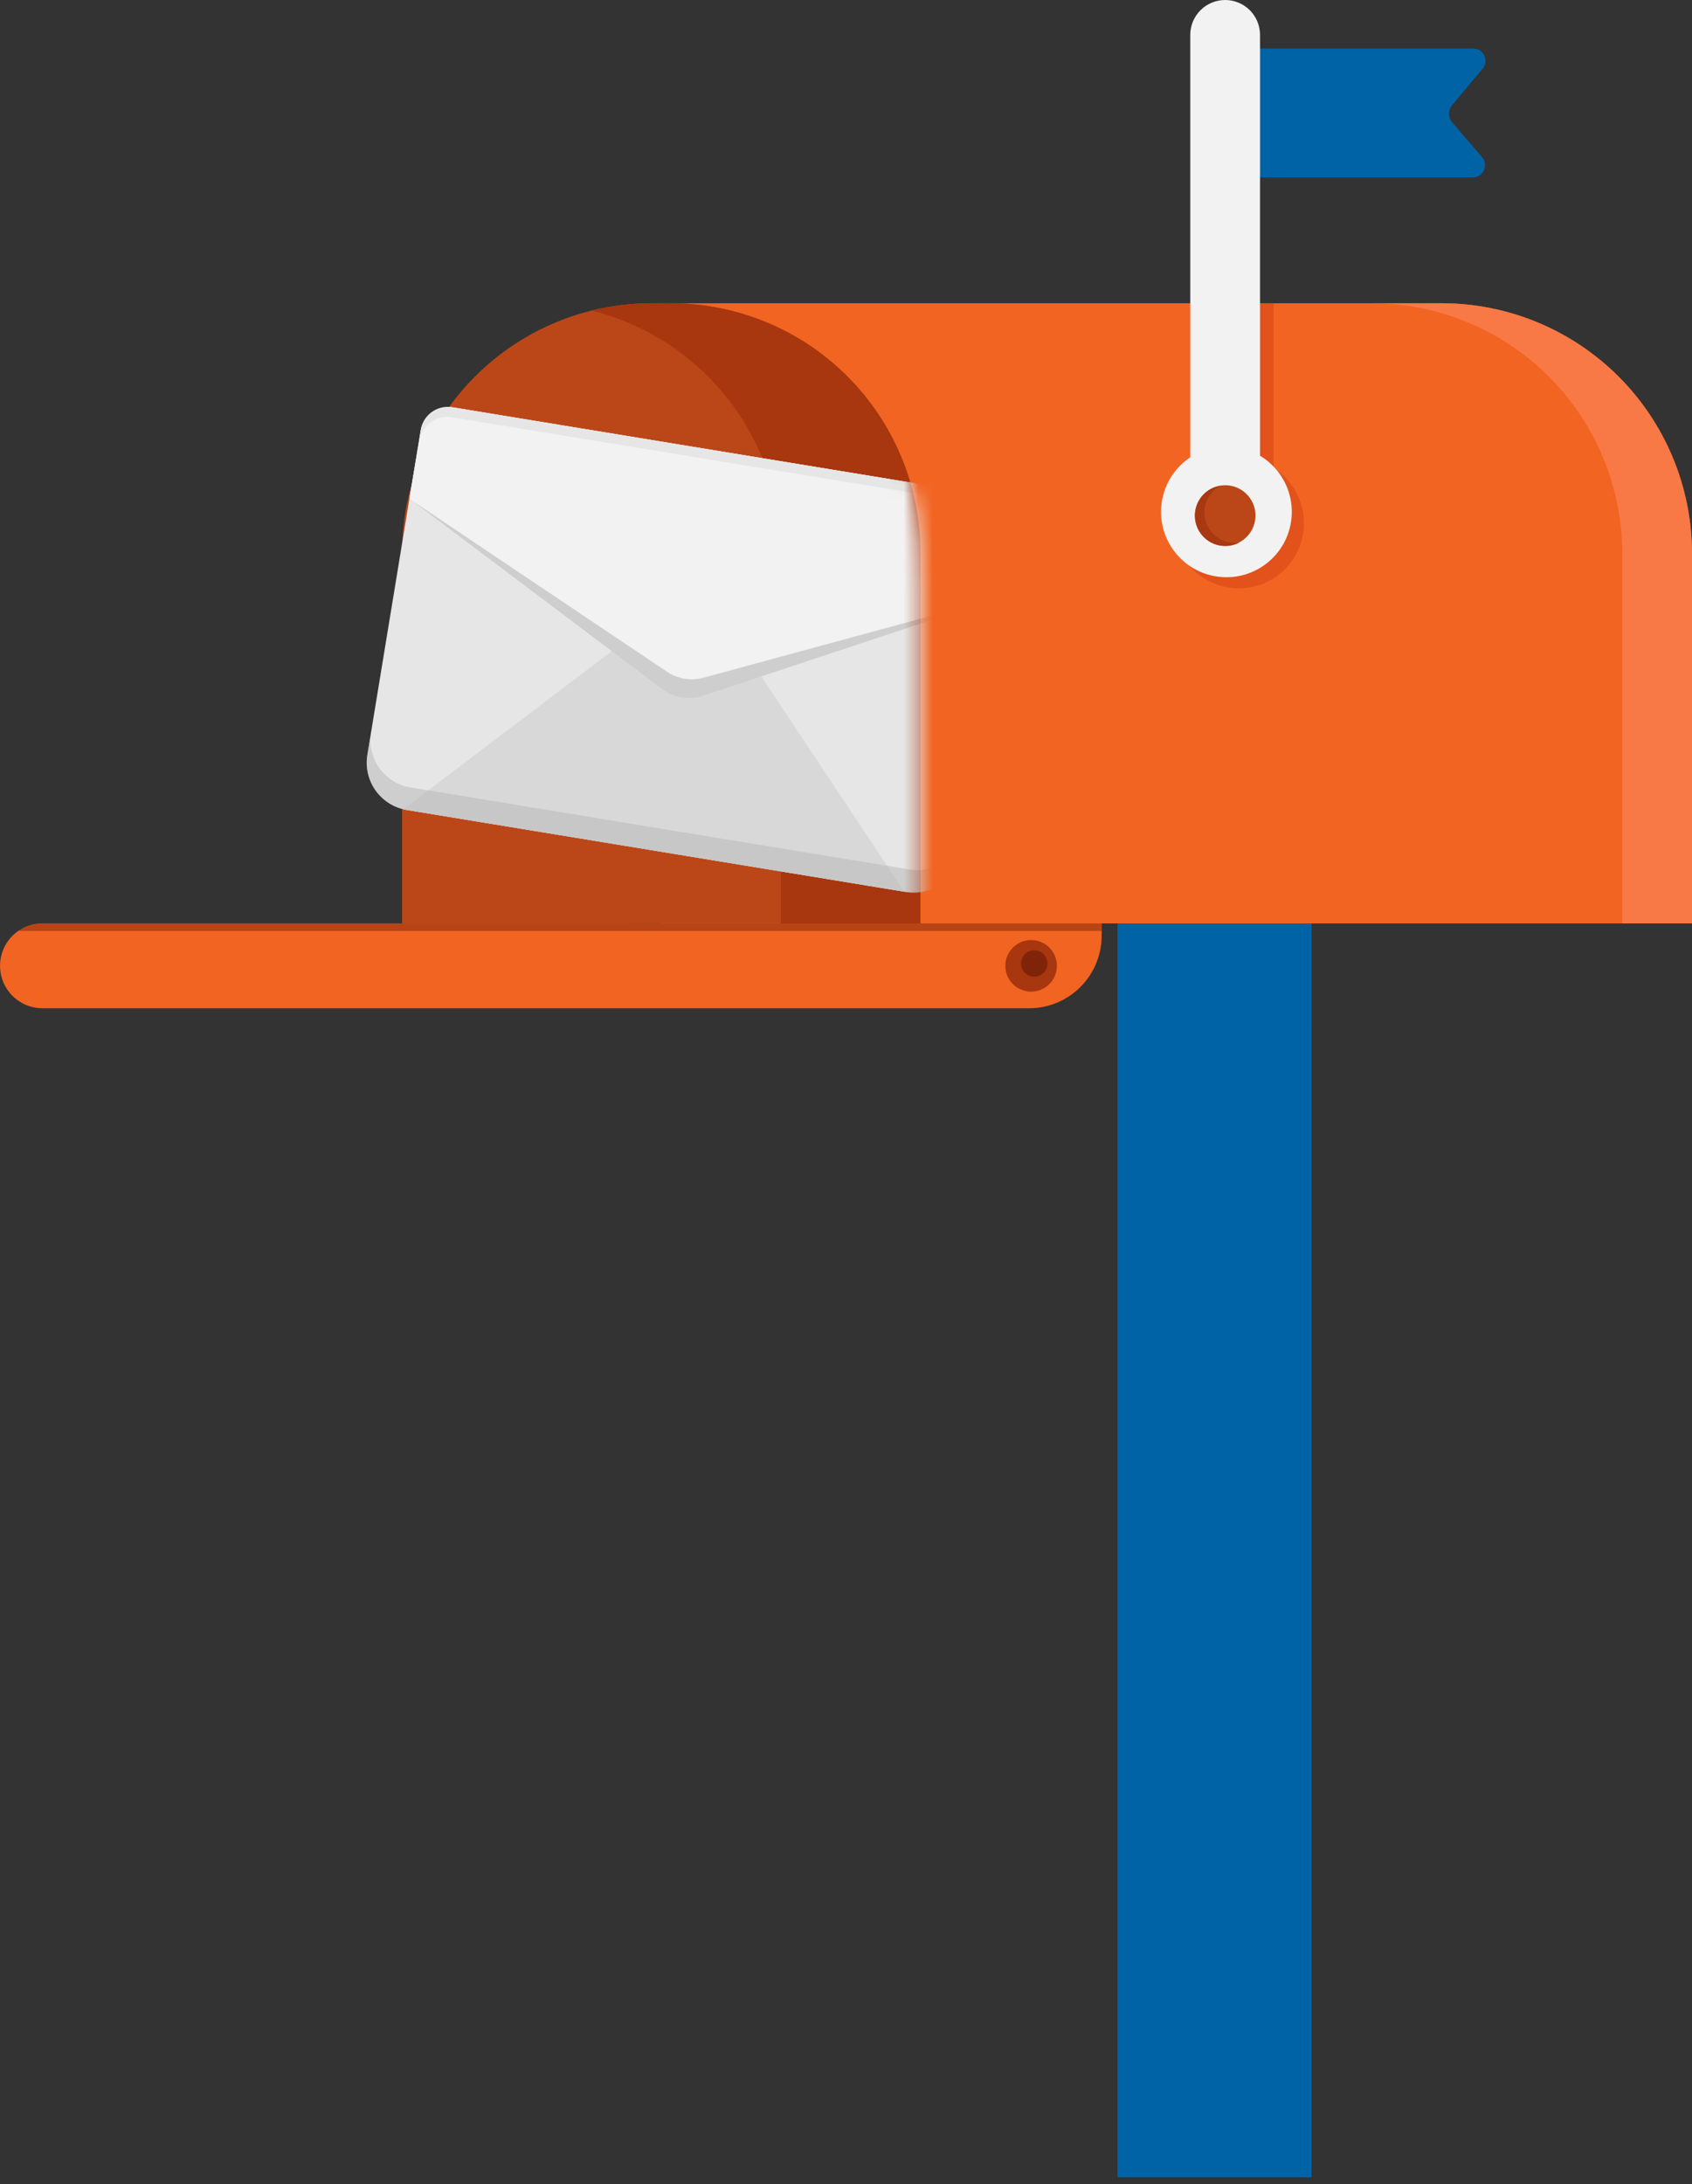 <svg width="117" height="151" viewBox="0 0 117 151" fill="none" xmlns="http://www.w3.org/2000/svg">
<rect x="0" y="0" width="117" height="151" fill="#333333" stroke="none"/>
<g clip-path="url(#clip0_1043_3723)">
<path d="M101.841 12.263H84.718V3.356H101.869C102.031 3.354 102.191 3.399 102.328 3.485C102.465 3.572 102.575 3.696 102.643 3.843C102.712 3.99 102.737 4.154 102.715 4.315C102.693 4.476 102.625 4.627 102.52 4.75L100.415 7.266C100.274 7.431 100.196 7.641 100.196 7.859C100.196 8.076 100.274 8.286 100.415 8.452L102.48 10.861C102.588 10.983 102.658 11.134 102.681 11.295C102.705 11.456 102.682 11.621 102.614 11.769C102.547 11.917 102.438 12.043 102.301 12.13C102.163 12.218 102.004 12.264 101.841 12.263Z" fill="#0063A6"/>
<path d="M90.691 54.296H77.275V150.516H90.691V54.296Z" fill="#0063A6"/>
<path d="M117 38.286V63.835H45.726V20.963H99.68C101.955 20.963 104.207 21.411 106.309 22.282C108.41 23.152 110.32 24.428 111.928 26.037C113.536 27.645 114.812 29.555 115.682 31.657C116.553 33.758 117 36.011 117 38.286Z" fill="#F26422"/>
<path d="M99.68 20.963H94.86C99.453 20.964 103.858 22.789 107.106 26.037C110.354 29.285 112.179 33.69 112.18 38.283V63.835H117V38.283C117 36.008 116.552 33.756 115.682 31.655C114.811 29.553 113.535 27.644 111.927 26.036C110.319 24.427 108.409 23.152 106.308 22.281C104.207 21.411 101.955 20.963 99.68 20.963Z" fill="#F97946"/>
<path d="M45.058 20.963H46.393C50.97 20.963 55.358 22.781 58.594 26.017C61.831 29.253 63.648 33.642 63.648 38.218V63.832H27.803V38.221C27.802 35.955 28.248 33.711 29.115 31.617C29.982 29.523 31.253 27.62 32.856 26.018C34.458 24.415 36.36 23.144 38.454 22.277C40.548 21.409 42.792 20.963 45.058 20.963Z" fill="#BB4718"/>
<path d="M46.393 20.963H45.058C43.658 20.963 42.262 21.133 40.903 21.467C44.643 22.396 47.966 24.55 50.34 27.587C52.715 30.623 54.005 34.366 54.005 38.221V63.835H63.648V38.221C63.648 33.644 61.831 29.255 58.595 26.019C55.359 22.782 50.97 20.964 46.393 20.963Z" fill="#A8360E"/>
<path d="M76.179 63.835V64.68C76.179 66.011 75.65 67.288 74.709 68.23C73.767 69.171 72.49 69.7 71.159 69.7H2.935C2.355 69.7 1.788 69.528 1.306 69.205C0.824 68.883 0.448 68.425 0.225 67.889C0.003 67.353 -0.055 66.763 0.058 66.194C0.171 65.625 0.449 65.102 0.859 64.691C0.983 64.567 1.118 64.455 1.262 64.356C1.753 64.014 2.337 63.832 2.935 63.832L76.179 63.835Z" fill="#F26422"/>
<path d="M71.3 68.551C72.285 68.551 73.083 67.752 73.083 66.768C73.083 65.783 72.285 64.984 71.3 64.984C70.315 64.984 69.517 65.783 69.517 66.768C69.517 67.752 70.315 68.551 71.3 68.551Z" fill="#A8360E"/>
<path d="M72.418 66.751C72.498 66.253 72.16 65.785 71.663 65.704C71.165 65.624 70.697 65.962 70.616 66.46C70.536 66.957 70.874 67.425 71.371 67.506C71.869 67.586 72.338 67.248 72.418 66.751Z" fill="#7F2408"/>
<path opacity="0.5" d="M76.179 63.835V64.359H1.262C1.753 64.017 2.337 63.834 2.936 63.835H76.179Z" fill="#7F2408"/>
<path d="M90.167 36.161C90.167 36.945 89.964 37.716 89.576 38.397C89.188 39.078 88.629 39.646 87.954 40.045C87.28 40.444 86.513 40.66 85.729 40.672C84.946 40.685 84.172 40.492 83.486 40.114C82.799 39.737 82.223 39.186 81.814 38.518C81.405 37.849 81.177 37.086 81.154 36.302C81.13 35.519 81.311 34.743 81.678 34.051C82.046 33.359 82.588 32.774 83.25 32.355V20.963H88.071V32.355C88.712 32.762 89.241 33.324 89.607 33.989C89.974 34.655 90.166 35.402 90.167 36.161Z" fill="#E2521A"/>
<path d="M84.718 0C85.358 0 85.971 0.254 86.423 0.706C86.875 1.159 87.129 1.772 87.129 2.412V36.373H82.306V2.412C82.306 1.772 82.561 1.159 83.013 0.706C83.465 0.254 84.078 0 84.718 0Z" fill="#F3F2F2"/>
<path d="M89.268 36.104C89.666 33.639 87.991 31.319 85.527 30.92C83.062 30.522 80.741 32.197 80.343 34.662C79.945 37.126 81.62 39.447 84.084 39.845C86.549 40.243 88.87 38.569 89.268 36.104Z" fill="#F3F2F2"/>
<path d="M86.789 35.975C86.975 34.832 86.199 33.756 85.056 33.57C83.914 33.385 82.837 34.161 82.651 35.303C82.466 36.446 83.242 37.522 84.385 37.708C85.527 37.893 86.604 37.117 86.789 35.975Z" fill="#BB4718"/>
<path d="M85.36 37.525C84.894 37.521 84.443 37.363 84.078 37.074C83.712 36.785 83.453 36.383 83.342 35.931C83.231 35.478 83.273 35.002 83.462 34.577C83.652 34.151 83.978 33.801 84.388 33.581C84.088 33.63 83.802 33.743 83.55 33.913C83.298 34.083 83.086 34.306 82.929 34.567C82.772 34.827 82.673 35.118 82.64 35.42C82.607 35.723 82.64 36.029 82.736 36.317C82.833 36.605 82.991 36.869 83.2 37.09C83.409 37.311 83.663 37.484 83.946 37.596C84.228 37.709 84.531 37.759 84.835 37.743C85.139 37.727 85.435 37.645 85.704 37.503C85.59 37.52 85.475 37.528 85.36 37.525Z" fill="#A83811"/>
<g style="mix-blend-mode:multiply">
<path d="M77.275 63.835L90.691 71.205V63.835H77.275Z" fill="#0063A6"/>
</g>
<mask id="mask0_1043_3723" style="mask-type:luminance" maskUnits="userSpaceOnUse" x="17" y="25" width="47" height="39">
<path d="M61.55 29.967C61.55 29.967 63.753 31.97 63.648 40.672C63.569 47.38 63.648 63.838 63.648 63.838H17.948L19.94 25.051L61.55 29.967Z" fill="white"/>
</mask>
<g mask="url(#mask0_1043_3723)">
<path d="M62.631 61.659L28.135 55.994C27.706 55.923 27.294 55.769 26.925 55.54C26.555 55.31 26.234 55.01 25.98 54.657C25.727 54.303 25.545 53.904 25.446 53.48C25.347 53.056 25.332 52.617 25.402 52.188L29.093 29.713C29.174 29.216 29.45 28.773 29.858 28.48C30.266 28.187 30.774 28.068 31.271 28.149L68.561 34.274C68.807 34.314 69.043 34.402 69.254 34.533C69.466 34.664 69.65 34.836 69.795 35.038C69.94 35.24 70.044 35.469 70.101 35.712C70.157 35.954 70.166 36.206 70.125 36.451L66.434 58.929C66.291 59.795 65.811 60.569 65.098 61.081C64.385 61.593 63.498 61.801 62.631 61.659Z" fill="#E6E6E6"/>
<path d="M48.413 40.381L27.876 55.951L62.533 61.642L48.413 40.381Z" fill="#D8D8D8"/>
<path d="M28.312 34.473L45.92 47.734C46.288 47.98 46.705 48.144 47.143 48.216C47.58 48.287 48.028 48.264 48.455 48.148L69.37 41.212L69.933 37.831C70.015 37.317 69.889 36.791 69.584 36.369C69.279 35.946 68.819 35.662 68.305 35.578L31.135 29.456C30.621 29.375 30.096 29.5 29.674 29.804C29.251 30.109 28.967 30.568 28.882 31.081L28.312 34.473Z" fill="#CECECE"/>
<path d="M28.31 34.482L46.123 46.438C46.489 46.684 46.904 46.847 47.339 46.919C47.773 46.99 48.219 46.968 48.644 46.852L69.345 41.218L70.117 36.525C70.198 36.011 70.073 35.485 69.768 35.063C69.464 34.641 69.005 34.356 68.491 34.271L31.347 28.172C30.833 28.09 30.307 28.216 29.885 28.52C29.463 28.825 29.178 29.284 29.093 29.797L28.31 34.482Z" fill="#F2F2F2"/>
<path d="M68.491 34.262L31.347 28.172C30.833 28.09 30.307 28.216 29.885 28.52C29.463 28.825 29.178 29.284 29.093 29.797L28.983 30.471C29.068 29.957 29.353 29.498 29.775 29.193C30.197 28.889 30.723 28.764 31.237 28.845L68.381 34.933C68.895 35.018 69.354 35.303 69.659 35.725C69.963 36.147 70.088 36.672 70.007 37.187L70.117 36.513C70.197 36 70.072 35.475 69.767 35.053C69.463 34.632 69.004 34.347 68.491 34.262Z" fill="#E6E6E6"/>
<path opacity="0.5" d="M62.888 60.104L28.389 54.439C27.959 54.368 27.548 54.214 27.178 53.985C26.809 53.755 26.488 53.455 26.234 53.102C25.98 52.748 25.799 52.348 25.699 51.925C25.6 51.501 25.585 51.062 25.656 50.633L25.402 52.188C25.332 52.617 25.347 53.056 25.446 53.48C25.545 53.904 25.727 54.303 25.98 54.657C26.234 55.01 26.555 55.31 26.925 55.54C27.294 55.769 27.706 55.923 28.135 55.994L62.631 61.659C63.498 61.802 64.386 61.594 65.1 61.082C65.813 60.57 66.294 59.796 66.437 58.929L66.694 57.374C66.623 57.804 66.469 58.215 66.24 58.584C66.01 58.954 65.71 59.275 65.356 59.528C65.003 59.782 64.603 59.963 64.179 60.062C63.756 60.161 63.317 60.175 62.888 60.104Z" fill="#B7B7B7"/>
</g>
</g>
<defs>
<clipPath id="clip0_1043_3723">
<rect width="117" height="150.516" fill="white"/>
</clipPath>
</defs>
</svg>
